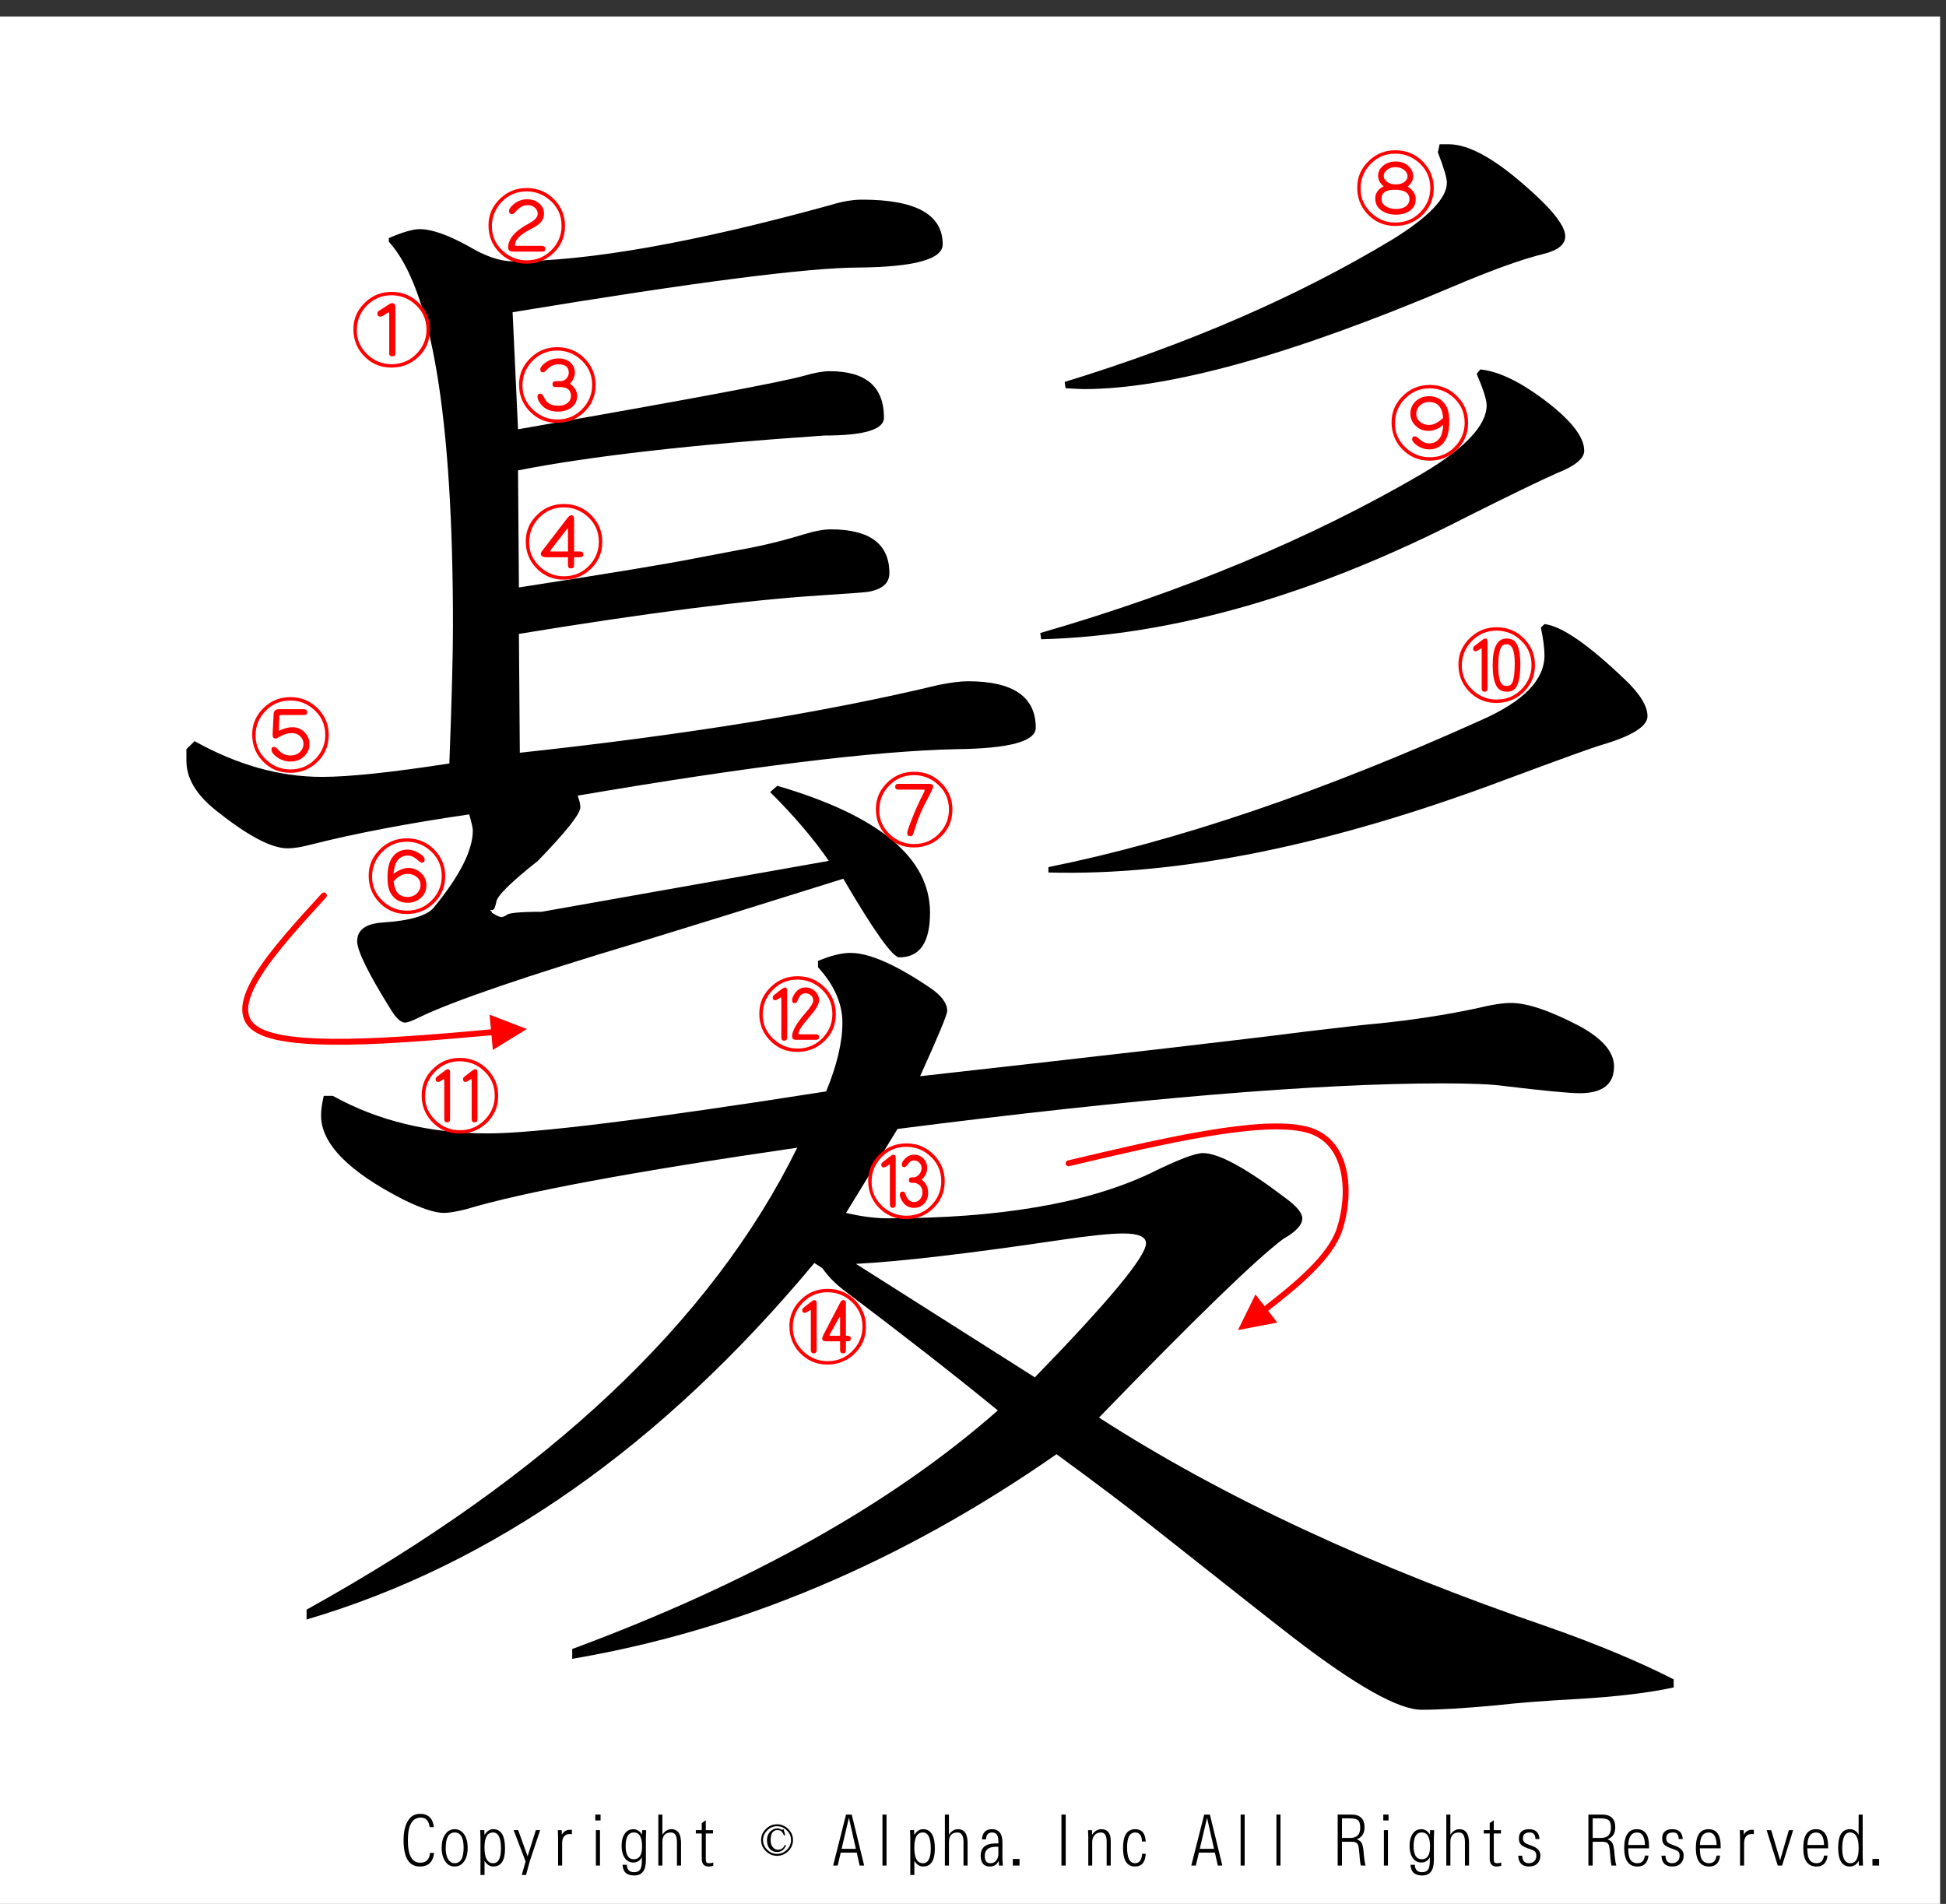 <?xml version="1.0" encoding="utf-8"?>
<!-- Generator: Adobe Illustrator 16.0.3, SVG Export Plug-In . SVG Version: 6.00 Build 0)  -->
<!DOCTYPE svg PUBLIC "-//W3C//DTD SVG 1.1//EN" "http://www.w3.org/Graphics/SVG/1.1/DTD/svg11.dtd">
<svg version="1.1" id="レイヤー_1" xmlns="http://www.w3.org/2000/svg" xmlns:xlink="http://www.w3.org/1999/xlink" x="0px"
	 y="0px" width="329.66px" height="322.52px" viewBox="0 0 329.66 322.52" enable-background="new 0 0 329.66 322.52"
	 xml:space="preserve">
<rect x="0" y="0" width="329.66" height="322.52" fill="#333333" stroke="none"/>
<g>
	<polygon fill-rule="evenodd" clip-rule="evenodd" fill="#FFFFFF" points="-1,2.815 328.662,2.815 328.662,323.19 -1,323.19 
		-1,2.815 	"/>
	<g>
		<path d="M73.544,313.887c-0.186,1.535-0.988,2.303-2.406,2.303c-1.849,0-2.773-1.488-2.773-4.465c0-1.457,0.276-2.596,0.83-3.416
			c0.47-0.695,1.126-1.043,1.967-1.043c1.382,0,2.161,0.75,2.334,2.25h-0.705c-0.15-1.074-0.65-1.611-1.499-1.611
			c-1.466,0-2.198,1.289-2.198,3.867c0,2.516,0.699,3.773,2.097,3.773c1.007,0,1.557-0.553,1.647-1.658H73.544z"/>
		<path d="M77.022,309.868c0.667,0,1.203,0.289,1.606,0.867c0.399,0.582,0.598,1.348,0.598,2.297c0,0.941-0.199,1.703-0.598,2.285
			c-0.403,0.582-0.942,0.873-1.618,0.873c-0.652,0-1.173-0.279-1.564-0.838c-0.418-0.594-0.628-1.385-0.628-2.373
			c0-0.918,0.201-1.664,0.604-2.238C75.826,310.159,76.359,309.868,77.022,309.868z M77.028,310.424
			c-1.015,0-1.522,0.883-1.522,2.648c0,1,0.215,1.729,0.646,2.186c0.233,0.246,0.521,0.369,0.865,0.369
			c1.015,0,1.523-0.873,1.523-2.619C78.54,311.286,78.036,310.424,77.028,310.424z"/>
		<path d="M81.395,317.625v-6.217c0-0.297-0.016-0.758-0.047-1.383h0.699l0.024,0.82c0.399-0.652,0.891-0.979,1.475-0.979
			c1.339,0,2.009,1.092,2.009,3.275c0,2.031-0.666,3.047-1.997,3.047c-0.593,0-1.084-0.32-1.476-0.961v2.396H81.395z
			 M83.517,310.424c-0.96,0-1.44,0.854-1.44,2.561c0,1.762,0.49,2.643,1.469,2.643c0.881,0,1.321-0.834,1.321-2.502
			C84.867,311.325,84.417,310.424,83.517,310.424z"/>
		<path d="M88.387,317.625l0.651-2.291l-2.026-5.309h0.771l1.594,4.436l1.398-4.436h0.729l-1.789,5.361l-0.599,2.238H88.387z"/>
		<path d="M94.543,316.026v-4.377c0-0.469-0.016-1.01-0.048-1.623h0.664l0.023,0.791c0.285-0.57,0.745-0.855,1.381-0.855
			c0.086,0,0.193,0.006,0.32,0.018v0.732c-0.119-0.02-0.231-0.029-0.338-0.029c-0.877,0-1.315,0.533-1.315,1.6v3.744H94.543z"/>
		<path d="M100.848,308.385v-0.996h0.889v0.996H100.848z M100.948,316.026v-6h0.688v6H100.948z"/>
		<path d="M105.469,315.897h0.717c0.036,0.836,0.442,1.254,1.221,1.254c0.498,0,0.851-0.164,1.061-0.492
			c0.174-0.273,0.261-0.742,0.261-1.406v-0.609c-0.336,0.578-0.812,0.867-1.428,0.867c-0.664,0-1.175-0.293-1.535-0.879
			c-0.312-0.508-0.468-1.156-0.468-1.945c0-0.832,0.174-1.51,0.521-2.033s0.841-0.785,1.481-0.785c0.592,0,1.076,0.301,1.452,0.902
			l0.029-0.744h0.682c-0.032,0.574-0.047,1.01-0.047,1.307v3.82c0,1.703-0.66,2.555-1.979,2.555
			C106.168,317.708,105.513,317.104,105.469,315.897z M107.383,310.418c-0.933,0-1.398,0.768-1.398,2.303
			c0,1.492,0.462,2.238,1.386,2.238c0.932,0,1.398-0.713,1.398-2.139C108.77,311.219,108.308,310.418,107.383,310.418z"/>
		<path d="M111.525,316.026v-8.637h0.687v3.416c0.411-0.625,0.918-0.938,1.523-0.938c1.09,0,1.635,0.783,1.635,2.35v3.809h-0.693
			v-4.008c0-1.063-0.341-1.594-1.025-1.594c-0.96,0-1.44,0.539-1.44,1.617v3.984H111.525z"/>
		<path d="M120.827,315.51v0.551c-0.276,0.086-0.533,0.129-0.77,0.129c-0.786,0-1.179-0.447-1.179-1.342v-4.26h-1.001v-0.563h1.001
			v-1.189l0.688-0.486v1.676h1.214v0.563h-1.214v4.207c0,0.383,0.037,0.615,0.112,0.697c0.083,0.09,0.257,0.135,0.521,0.135
			C120.393,315.627,120.602,315.588,120.827,315.51z"/>
	</g>
	<g>
		<path d="M133.531,313.583c-0.538,0.531-1.169,0.797-1.896,0.797c-0.728,0-1.359-0.266-1.896-0.797
			c-0.538-0.531-0.806-1.156-0.806-1.875s0.268-1.344,0.806-1.875c0.537-0.531,1.168-0.797,1.896-0.797
			c0.727,0,1.358,0.266,1.896,0.797c0.537,0.531,0.806,1.156,0.806,1.875S134.068,313.051,133.531,313.583z M133.294,310.067
			c-0.474-0.469-1.027-0.703-1.659-0.703c-0.632,0-1.185,0.234-1.659,0.703s-0.711,1.016-0.711,1.641s0.237,1.172,0.711,1.641
			s1.027,0.703,1.659,0.703c0.632,0,1.185-0.234,1.659-0.703s0.711-1.016,0.711-1.641S133.768,310.536,133.294,310.067z
			 M132.82,310.958c-0.095-0.281-0.253-0.531-0.474-0.75c-0.126-0.125-0.364-0.188-0.711-0.188c-0.253,0-0.49,0.109-0.711,0.328
			c-0.253,0.25-0.379,0.719-0.379,1.406c0,0.531,0.158,0.953,0.474,1.266c0.221,0.219,0.474,0.328,0.758,0.328
			c0.569,0,0.964-0.281,1.185-0.844l0.19,0.094c-0.285,0.75-0.791,1.125-1.517,1.125c-0.474,0-0.87-0.156-1.185-0.469
			c-0.348-0.375-0.521-0.875-0.521-1.5s0.19-1.125,0.569-1.5c0.348-0.344,0.727-0.516,1.138-0.516c0.221,0,0.41,0.031,0.569,0.094
			c0.189,0.125,0.3,0.172,0.332,0.141l0.189-0.141l0.284,1.031L132.82,310.958z"/>
	</g>
	<g>
		<path d="M145.136,313.84h-2.714l-0.515,2.186h-0.771l2.187-8.637h0.966l2.104,8.637h-0.765L145.136,313.84z M144.988,313.196
			l-1.179-5.256l-1.238,5.256H144.988z"/>
		<path d="M149.491,316.026v-8.637h0.688v8.637H149.491z"/>
		<path d="M154.208,317.625v-6.217c0-0.297-0.016-0.758-0.047-1.383h0.699l0.024,0.82c0.399-0.652,0.891-0.979,1.475-0.979
			c1.339,0,2.009,1.092,2.009,3.275c0,2.031-0.666,3.047-1.997,3.047c-0.593,0-1.084-0.32-1.476-0.961v2.396H154.208z
			 M156.329,310.424c-0.96,0-1.44,0.854-1.44,2.561c0,1.762,0.49,2.643,1.469,2.643c0.881,0,1.321-0.834,1.321-2.502
			C157.68,311.325,157.229,310.424,156.329,310.424z"/>
		<path d="M160.068,316.026v-8.637h0.687v3.416c0.411-0.625,0.918-0.938,1.523-0.938c1.09,0,1.635,0.783,1.635,2.35v3.809h-0.693
			v-4.008c0-1.063-0.341-1.594-1.025-1.594c-0.96,0-1.44,0.539-1.44,1.617v3.984H160.068z"/>
		<path d="M169.887,316.032l-0.658-0.006c-0.016-0.273-0.027-0.537-0.035-0.791c-0.328,0.637-0.822,0.955-1.482,0.955
			c-1.051,0-1.576-0.609-1.576-1.828c0-1.391,0.846-2.086,2.537-2.086c0.113,0,0.266,0.002,0.455,0.006v-0.445
			c0-0.941-0.355-1.412-1.066-1.412c-0.648,0-0.992,0.391-1.031,1.172h-0.693c0.084-1.152,0.648-1.729,1.695-1.729
			c1.189,0,1.783,0.746,1.783,2.238v2.508C169.811,314.895,169.834,315.368,169.887,316.032z M169.127,312.844
			c-0.139-0.004-0.254-0.006-0.35-0.006c-1.303,0-1.955,0.516-1.955,1.547c0,0.832,0.322,1.248,0.967,1.248
			c0.352,0,0.643-0.119,0.877-0.357c0.307-0.313,0.461-0.721,0.461-1.225V312.844z"/>
		<path d="M171.58,316.026v-1.119h1.133v1.119H171.58z"/>
		<path d="M179.811,316.026v-8.637h0.729v8.637H179.811z"/>
		<path d="M184.361,316.026v-4.77c-0.004-0.355-0.018-0.766-0.041-1.23h0.668l0.012,0.791c0.428-0.633,0.945-0.949,1.553-0.949
			c1.074,0,1.611,0.658,1.611,1.975v4.184h-0.691v-4.084c0-1.012-0.326-1.518-0.979-1.518c-0.498,0-0.883,0.189-1.156,0.568
			c-0.209,0.293-0.313,0.643-0.313,1.049v3.984H184.361z"/>
		<path d="M194.09,314.028c-0.074,1.441-0.682,2.162-1.818,2.162c-1.352,0-2.027-1.047-2.027-3.141c0-2.121,0.684-3.182,2.051-3.182
			c1.133,0,1.73,0.695,1.789,2.086h-0.633c-0.021-1.02-0.404-1.529-1.15-1.529c-0.912,0-1.369,0.844-1.369,2.531
			c0,1.781,0.449,2.672,1.346,2.672c0.73,0,1.131-0.533,1.203-1.6H194.09z"/>
		<path d="M205.811,313.84h-2.715l-0.516,2.186h-0.77l2.186-8.637h0.967l2.104,8.637h-0.764L205.811,313.84z M205.662,313.196
			l-1.18-5.256l-1.238,5.256H205.662z"/>
		<path d="M210.166,316.026v-8.637h0.686v8.637H210.166z"/>
		<path d="M216.232,316.026v-8.637h0.688v8.637H216.232z"/>
		<path d="M226.607,316.026v-8.637h2.328c1.482,0,2.223,0.727,2.223,2.18c0,1.008-0.441,1.68-1.322,2.016
			c0.436,0.148,0.73,0.387,0.883,0.715c0.123,0.293,0.215,0.736,0.273,1.33l0.064,0.738c0.076,0.762,0.17,1.314,0.285,1.658h-0.813
			c-0.078-0.285-0.143-0.736-0.195-1.354l-0.059-0.779c-0.063-0.816-0.162-1.324-0.297-1.523c-0.15-0.242-0.473-0.367-0.971-0.375
			h-1.672v4.031H226.607z M227.336,311.35h1.398c1.131,0,1.695-0.584,1.695-1.752c0-0.633-0.135-1.057-0.404-1.271
			c-0.244-0.199-0.734-0.299-1.469-0.299h-1.221V311.35z"/>
		<path d="M234.334,308.385v-0.996h0.889v0.996H234.334z M234.436,316.026v-6h0.686v6H234.436z"/>
		<path d="M238.955,315.897h0.717c0.037,0.836,0.443,1.254,1.221,1.254c0.498,0,0.852-0.164,1.061-0.492
			c0.174-0.273,0.262-0.742,0.262-1.406v-0.609c-0.336,0.578-0.813,0.867-1.428,0.867c-0.664,0-1.176-0.293-1.535-0.879
			c-0.313-0.508-0.469-1.156-0.469-1.945c0-0.832,0.174-1.51,0.521-2.033s0.842-0.785,1.482-0.785c0.592,0,1.076,0.301,1.451,0.902
			l0.029-0.744h0.682c-0.031,0.574-0.047,1.01-0.047,1.307v3.82c0,1.703-0.66,2.555-1.98,2.555
			C239.654,317.708,238.998,317.104,238.955,315.897z M240.869,310.418c-0.932,0-1.398,0.768-1.398,2.303
			c0,1.492,0.463,2.238,1.387,2.238c0.932,0,1.398-0.713,1.398-2.139C242.256,311.219,241.793,310.418,240.869,310.418z"/>
		<path d="M245.012,316.026v-8.637h0.688v3.416c0.41-0.625,0.918-0.938,1.523-0.938c1.09,0,1.635,0.783,1.635,2.35v3.809h-0.693
			v-4.008c0-1.063-0.342-1.594-1.025-1.594c-0.959,0-1.439,0.539-1.439,1.617v3.984H245.012z"/>
		<path d="M254.314,315.51v0.551c-0.275,0.086-0.533,0.129-0.77,0.129c-0.787,0-1.18-0.447-1.18-1.342v-4.26h-1.002v-0.563h1.002
			v-1.189l0.688-0.486v1.676h1.215v0.563h-1.215v4.207c0,0.383,0.037,0.615,0.113,0.697c0.082,0.09,0.256,0.135,0.521,0.135
			C253.881,315.627,254.09,315.588,254.314,315.51z"/>
		<path d="M257.188,314.356h0.682c0.02,0.848,0.396,1.271,1.127,1.271c0.449,0,0.799-0.166,1.049-0.498
			c0.145-0.199,0.219-0.453,0.219-0.762c0-0.32-0.078-0.561-0.23-0.721c-0.131-0.133-0.404-0.266-0.818-0.398
			c-0.637-0.211-1.09-0.412-1.363-0.604c-0.363-0.262-0.545-0.656-0.545-1.184c0-1.063,0.576-1.594,1.73-1.594
			c1.094,0,1.68,0.557,1.76,1.67h-0.688c-0.016-0.742-0.338-1.113-0.965-1.113c-0.771,0-1.156,0.33-1.156,0.99
			c0,0.336,0.117,0.588,0.35,0.756c0.197,0.145,0.584,0.316,1.162,0.516c0.967,0.336,1.451,0.885,1.451,1.646
			c0,0.539-0.164,0.98-0.492,1.324c-0.336,0.355-0.811,0.533-1.422,0.533C257.859,316.19,257.244,315.579,257.188,314.356z"/>
		<path d="M269.08,316.026v-8.637h2.328c1.482,0,2.223,0.727,2.223,2.18c0,1.008-0.441,1.68-1.322,2.016
			c0.436,0.148,0.73,0.387,0.883,0.715c0.123,0.293,0.215,0.736,0.273,1.33l0.064,0.738c0.076,0.762,0.17,1.314,0.285,1.658h-0.813
			c-0.078-0.285-0.143-0.736-0.195-1.354l-0.059-0.779c-0.063-0.816-0.162-1.324-0.297-1.523c-0.15-0.242-0.473-0.367-0.971-0.375
			h-1.672v4.031H269.08z M269.809,311.35h1.398c1.131,0,1.695-0.584,1.695-1.752c0-0.633-0.135-1.057-0.404-1.271
			c-0.244-0.199-0.734-0.299-1.469-0.299h-1.221V311.35z"/>
		<path d="M279.26,314.338c-0.139,1.234-0.754,1.852-1.85,1.852c-1.508,0-2.262-1.045-2.262-3.135c0-2.125,0.717-3.188,2.15-3.188
			c1.371,0,2.055,0.965,2.055,2.895c0,0.078-0.002,0.193-0.006,0.346h-3.531c0.023,0.66,0.084,1.15,0.178,1.471
			c0.211,0.699,0.676,1.049,1.398,1.049c0.734,0,1.154-0.43,1.256-1.289H279.26z M275.84,312.545h2.828
			c-0.037-1.414-0.482-2.121-1.34-2.121C276.385,310.424,275.889,311.131,275.84,312.545z"/>
		<path d="M281.457,314.356h0.682c0.02,0.848,0.396,1.271,1.127,1.271c0.449,0,0.799-0.166,1.049-0.498
			c0.145-0.199,0.219-0.453,0.219-0.762c0-0.32-0.078-0.561-0.23-0.721c-0.131-0.133-0.404-0.266-0.818-0.398
			c-0.637-0.211-1.09-0.412-1.363-0.604c-0.363-0.262-0.545-0.656-0.545-1.184c0-1.063,0.576-1.594,1.73-1.594
			c1.094,0,1.68,0.557,1.76,1.67h-0.688c-0.016-0.742-0.338-1.113-0.965-1.113c-0.771,0-1.156,0.33-1.156,0.99
			c0,0.336,0.117,0.588,0.35,0.756c0.197,0.145,0.584,0.316,1.162,0.516c0.967,0.336,1.451,0.885,1.451,1.646
			c0,0.539-0.164,0.98-0.492,1.324c-0.336,0.355-0.811,0.533-1.422,0.533C282.129,316.19,281.514,315.579,281.457,314.356z"/>
		<path d="M291.395,314.338c-0.139,1.234-0.754,1.852-1.85,1.852c-1.508,0-2.262-1.045-2.262-3.135c0-2.125,0.717-3.188,2.15-3.188
			c1.371,0,2.055,0.965,2.055,2.895c0,0.078-0.002,0.193-0.006,0.346h-3.531c0.023,0.66,0.084,1.15,0.178,1.471
			c0.211,0.699,0.676,1.049,1.398,1.049c0.734,0,1.154-0.43,1.256-1.289H291.395z M287.975,312.545h2.828
			c-0.037-1.414-0.482-2.121-1.34-2.121C288.52,310.424,288.023,311.131,287.975,312.545z"/>
		<path d="M294.771,316.026v-4.377c0-0.469-0.016-1.01-0.047-1.623h0.664l0.023,0.791c0.283-0.57,0.744-0.855,1.381-0.855
			c0.086,0,0.193,0.006,0.318,0.018v0.732c-0.117-0.02-0.23-0.029-0.336-0.029c-0.877,0-1.316,0.533-1.316,1.6v3.744H294.771z"/>
		<path d="M303.766,310.026l-1.871,6h-0.736l-1.883-6h0.77l1.512,5.109l1.48-5.109H303.766z"/>
		<path d="M309.596,314.338c-0.137,1.234-0.754,1.852-1.848,1.852c-1.51,0-2.264-1.045-2.264-3.135c0-2.125,0.717-3.188,2.15-3.188
			c1.371,0,2.057,0.965,2.057,2.895c0,0.078-0.002,0.193-0.006,0.346h-3.531c0.023,0.66,0.082,1.15,0.178,1.471
			c0.209,0.699,0.676,1.049,1.398,1.049c0.734,0,1.152-0.43,1.256-1.289H309.596z M306.178,312.545h2.826
			c-0.035-1.414-0.482-2.121-1.34-2.121C306.721,310.424,306.225,311.131,306.178,312.545z"/>
		<path d="M315.545,307.389v7.23c0.004,0.277,0.021,0.746,0.055,1.406h-0.705l-0.02-0.791c-0.375,0.637-0.871,0.955-1.486,0.955
			c-1.332,0-1.996-1.064-1.996-3.193c0-2.086,0.662-3.129,1.99-3.129c0.637,0,1.127,0.307,1.475,0.92v-3.398H315.545z
			 M313.4,310.424c-0.881,0-1.32,0.906-1.32,2.719c0,1.656,0.465,2.484,1.396,2.484c0.926,0,1.387-0.857,1.387-2.572
			C314.863,311.301,314.377,310.424,313.4,310.424z"/>
		<path d="M317.199,316.026v-1.119h1.131v1.119H317.199z"/>
	</g>
	<g>
		<path d="M31.579,126.912l1.377-1.362c7.245,4.037,14.439,6.055,21.583,6.055c4.592,0,11.786-0.757,21.583-2.271
			c0.406-10.695,0.612-18.467,0.612-23.311c0-35.42-3.624-57.115-10.868-65.088V40.33c2.346-1.007,4.081-1.514,5.205-1.514
			c2.04,0,4.795,0.96,8.266,2.876c2.855,1.717,5.357,2.573,7.5,2.573c12.858,0,30.817-3.179,53.88-9.536
			c1.937-0.605,3.724-0.908,5.357-0.908c9.082,0,13.623,2.523,13.623,7.568c0,2.523-4.745,3.836-14.235,3.936
			c-8.572,0-28.114,2.523-58.625,7.568l0.918,19.829c28.368-4.943,44.543-7.97,48.522-9.082c1.734-0.504,3.162-0.757,4.286-0.757
			c6.123,0,9.184,2.625,9.184,7.871c0,2.02-3.368,3.027-10.103,3.027c-22.248,1.514-39.544,3.481-51.89,5.903l0.153,19.829
			c15-2.32,24.797-3.936,29.389-4.844l7.959-1.514c3.468-0.605,7.041-1.461,10.715-2.573c1.937-0.605,3.521-0.908,4.745-0.908
			c6.632,0,9.949,2.474,9.949,7.417c0,1.717-1.225,2.777-3.674,3.179c-0.715,0.102-3.47,0.303-8.266,0.605
			c-12.348,0.809-29.289,2.978-50.818,6.509l0.153,20.132c28.062-3.027,51.737-6.861,71.023-11.504
			c2.041-0.402,3.674-0.605,4.898-0.605c7.654,0,11.48,2.625,11.48,7.871c0,2.323-4.492,3.534-13.47,3.633
			c-13.776,0.303-35.156,2.928-64.136,7.871c0.306,0.809,0.459,1.464,0.459,1.968c0,1.112-2.399,4.139-7.194,9.082
			c-4.592,3.633-6.941,5.956-7.041,6.963c-0.206,1.01-0.459,1.464-0.766,1.362h-0.306l0.306,0.303v0.151
			c0.816,0.506,1.378,0.757,1.684,0.757c0.1,0,0.356-0.099,0.765-0.303c0.203-0.402,2.193-0.605,5.97-0.605
			c20.511-3.633,36.736-6.509,48.676-8.628c-2.655-3.834-5.97-7.72-9.95-11.655l1.225-1.06
			c17.244,5.047,25.869,12.211,25.869,21.494c0,5.047-1.736,7.568-5.205,7.568c-1.124,0-4.286-4.439-9.49-13.32
			c-16.431,5.146-27.961,8.729-34.593,10.747c-19.186,5.752-31.584,9.99-37.195,12.715c-1.225,0.605-2.042,0.908-2.449,0.908
			c-0.715,0-1.531-0.757-2.449-2.271c-3.776-6.055-5.664-9.889-5.664-11.504c0-1.916,1.428-2.975,4.286-3.179
			c4.692-0.303,7.601-1.159,8.725-2.573c4.387-5.348,6.582-9.688,6.582-13.018c0-0.402-0.206-1.31-0.612-2.725
			c-10.409,1.514-19.389,3.231-26.94,5.146c-1.531,0.404-2.808,0.605-3.827,0.605c-2.755,0-6.838-2.169-12.245-6.509
			c-3.267-2.623-4.898-5.397-4.898-8.325C31.579,128.375,31.579,127.721,31.579,126.912z M51.937,272.678
			c40.919-22.705,68.625-48.79,83.116-78.257c-27.758,4.037-46.482,7.519-56.176,10.444c-1.633,0.404-2.858,0.605-3.673,0.605
			c-1.531,0-3.827-0.757-6.888-2.271c-9.287-4.742-13.929-9.484-13.929-14.229c0-0.908,0.153-2.018,0.459-3.33h1.531
			C64.029,189.88,72.804,192,82.703,192c7.96,0,27.041-2.37,57.248-7.114c1.837-4.439,2.755-8.325,2.755-11.655
			c0-3.229-1.378-6.357-4.133-9.385v-1.06c2.143-0.908,3.979-1.362,5.51-1.362c3.162,0,7.653,1.968,13.47,5.903
			c1.937,1.313,2.908,2.625,2.908,3.936c0,0.605-1.531,4.29-4.592,11.05c33.369-3.732,55.156-6.256,65.361-7.568
			c6.734-0.807,10.814-1.261,12.244-1.362c5.918-0.605,11.48-1.462,16.686-2.573c2.449-0.605,4.387-0.908,5.816-0.908
			c2.754,0,6.631,1.313,11.633,3.936c3.877,2.119,5.816,4.39,5.816,6.812c0,3.027-1.939,4.541-5.816,4.541
			c-1.736,0-5.969-0.402-12.705-1.211c-2.143-0.303-5.662-0.454-10.561-0.454c-21.33,0-52.096,2.573-92.301,7.72l-8.725,14.229
			c2.652,0.605,4.999,0.908,7.041,0.908c18.877,0,33.676-2.521,44.391-7.568c4.691-2.32,7.703-3.481,9.029-3.481
			c2.652,0,7.295,2.523,13.93,7.568c1.938,1.414,2.908,2.573,2.908,3.481c0,1.111-1.07,2.271-3.215,3.481
			c-4.49,3.33-14.9,13.422-31.225,30.273c20.816,13.422,46.275,25.278,76.381,35.571c8.266,2.926,15.254,5.852,20.971,8.779v1.362
			c-4.084,0.908-9.543,1.563-16.379,1.968c-5.613,0.303-10.156,0.655-13.623,1.06c-5.41,0.504-9.643,0.757-12.705,0.757
			c-3.879,0-11.074-4.037-21.582-12.109c-2.246-1.717-10.256-8.022-24.031-18.921c-4.186-3.33-9.594-7.417-16.227-12.261
			c-26.227,18.266-53.573,29.819-82.044,34.663v-1.665c30.205-11.201,54.236-24.673,72.095-40.415
			c-7.144-5.852-15.869-12.663-26.174-20.435c-1.43-1.109-2.602-2.32-3.521-3.633l-1.377-0.908
			c-25.818,30.98-54.492,51.112-86.024,60.396V272.678z M145.002,214.099l30.307,19.224c12.553-12.916,18.828-20.484,18.828-22.705
			c0-1.109-1.277-1.665-3.826-1.665c-2.143,0-5.613,0.354-10.408,1.06C164.289,212.334,152.655,213.697,145.002,214.099z
			 M176.229,107.234c24.387-7.062,45.92-16.045,64.594-26.943c7.348-4.337,11.021-8.224,11.021-11.655
			c0-0.908-0.563-2.672-1.684-5.298l0.611-0.757c2.959,0.303,6.43,1.918,10.408,4.844c4.797,3.534,7.195,6.509,7.195,8.931
			c0,1.313-1.531,2.573-4.592,3.784c-2.961,1.313-8.063,3.784-15.307,7.417c-25.717,13.221-49.748,20.132-72.096,20.737
			L176.229,107.234z M177.605,147.8v-0.908c21.939-4.439,46.43-12.765,73.473-24.976c7.041-3.126,10.563-6.759,10.563-10.898
			c0-1.211-0.207-2.774-0.613-4.692l0.613-0.605c2.855,0.303,7.396,3.432,13.623,9.385c2.549,2.422,3.826,4.491,3.826,6.206
			c0,1.717-2.553,3.33-7.654,4.844c-1.43,0.404-6.887,2.372-16.377,5.903C225.566,143.16,199.748,148.406,177.605,147.8z
			 M180.361,64.7c21.02-6.457,39.49-14.479,55.41-24.067c6.223-3.834,9.336-7.062,9.336-9.688c0-0.807-0.512-2.521-1.529-5.146
			l0.307-1.362c0.406,0,0.918,0,1.529,0c3.266,0,7.5,2.271,12.705,6.812c4.693,4.037,7.041,6.963,7.041,8.779
			c0,1.415-1.277,2.422-3.826,3.027c-3.674,0.908-8.828,2.777-15.461,5.601c-27.145,11.504-47.91,17.256-62.299,17.256
			c-0.408,0-1.43-0.05-3.061-0.151L180.361,64.7z"/>
	</g>
	<g>
		<path fill="#FF0000" d="M66.345,49.444c1.926,0,3.537,0.707,4.832,2.119c1.106,1.212,1.659,2.643,1.659,4.293
			c0,1.918-0.714,3.511-2.143,4.778c-1.226,1.089-2.691,1.634-4.396,1.634c-1.903,0-3.496-0.704-4.777-2.112
			c-1.102-1.212-1.652-2.68-1.652-4.402c0-1.823,0.714-3.379,2.143-4.669C63.222,49.991,64.667,49.444,66.345,49.444z
			 M66.296,50.018c-1.627,0-3.017,0.59-4.168,1.771c-1.12,1.148-1.68,2.543-1.68,4.184c0,1.604,0.613,2.976,1.839,4.115
			c1.156,1.071,2.509,1.606,4.058,1.606c1.82,0,3.325-0.695,4.514-2.085c0.926-1.084,1.389-2.338,1.389-3.76
			c0-1.877-0.758-3.407-2.274-4.587C68.909,50.433,67.684,50.018,66.296,50.018z M65.937,59.889v-6.802
			c0-0.119-0.03-0.175-0.09-0.171c-0.028,0-0.06,0.011-0.097,0.034l-0.968,0.602c-0.092,0.055-0.2,0.082-0.325,0.082
			c-0.359,0-0.539-0.175-0.539-0.526c0-0.187,0.097-0.342,0.29-0.465l1.832-1.176c0.125-0.078,0.256-0.116,0.394-0.116
			c0.359,0,0.539,0.228,0.539,0.684v7.854c0,0.314-0.177,0.472-0.532,0.472C66.105,60.361,65.937,60.204,65.937,59.889z"/>
	</g>
	<g>
		<path fill="#FF0000" d="M89.228,31.85c1.926,0,3.537,0.707,4.832,2.119c1.106,1.212,1.659,2.643,1.659,4.293
			c0,1.918-0.714,3.511-2.143,4.778c-1.226,1.089-2.691,1.634-4.396,1.634c-1.903,0-3.496-0.704-4.777-2.112
			c-1.102-1.212-1.652-2.68-1.652-4.402c0-1.823,0.714-3.379,2.143-4.669C86.105,32.397,87.55,31.85,89.228,31.85z M89.179,32.424
			c-1.627,0-3.017,0.59-4.168,1.771c-1.12,1.148-1.68,2.543-1.68,4.184c0,1.604,0.613,2.976,1.839,4.115
			c1.156,1.071,2.509,1.606,4.058,1.606c1.82,0,3.325-0.695,4.514-2.085c0.926-1.084,1.389-2.338,1.389-3.76
			c0-1.877-0.758-3.407-2.274-4.587C91.792,32.839,90.566,32.424,89.179,32.424z M87.562,41.646h4.12
			c0.465,0,0.698,0.173,0.698,0.52c0,0.305-0.164,0.458-0.491,0.458h-4.908c-0.599,0-0.899-0.23-0.899-0.69
			c0-1.486,1.178-2.848,3.533-4.088c0.981-0.524,1.472-1.064,1.472-1.62c0-0.419-0.164-0.77-0.491-1.053
			c-0.313-0.278-0.708-0.417-1.182-0.417c-0.779,0-1.475,0.376-2.087,1.128c-0.212,0.26-0.406,0.39-0.581,0.39
			c-0.341,0-0.511-0.173-0.511-0.52c0-0.342,0.251-0.722,0.753-1.142c0.687-0.57,1.461-0.854,2.323-0.854
			c0.853,0,1.548,0.249,2.087,0.745c0.507,0.465,0.761,1.028,0.761,1.688c0,0.752-0.344,1.385-1.03,1.9
			c-0.24,0.182-0.677,0.44-1.313,0.772c-1.714,0.898-2.571,1.764-2.571,2.598C87.244,41.584,87.35,41.646,87.562,41.646z"/>
	</g>
	<g>
		<path fill="#FF0000" d="M94.407,58.811c1.926,0,3.537,0.707,4.832,2.119c1.106,1.212,1.659,2.643,1.659,4.293
			c0,1.918-0.714,3.511-2.143,4.778c-1.226,1.089-2.691,1.634-4.396,1.634c-1.903,0-3.496-0.704-4.777-2.112
			c-1.102-1.212-1.652-2.68-1.652-4.402c0-1.823,0.714-3.379,2.143-4.669C91.285,59.358,92.729,58.811,94.407,58.811z
			 M94.359,59.385c-1.627,0-3.017,0.59-4.168,1.771c-1.12,1.148-1.68,2.543-1.68,4.184c0,1.604,0.613,2.976,1.839,4.115
			c1.156,1.071,2.509,1.606,4.058,1.606c1.82,0,3.325-0.695,4.514-2.085c0.926-1.084,1.389-2.338,1.389-3.76
			c0-1.877-0.758-3.407-2.274-4.587C96.972,59.8,95.746,59.385,94.359,59.385z M96.55,65.004c0.815,0.579,1.224,1.269,1.224,2.071
			c0,0.92-0.415,1.636-1.245,2.146c-0.558,0.337-1.219,0.506-1.984,0.506c-1.226,0-2.162-0.374-2.807-1.121
			c-0.456-0.529-0.684-1.005-0.684-1.429c0-0.324,0.17-0.485,0.511-0.485c0.226,0,0.445,0.244,0.657,0.731
			c0.383,0.875,1.166,1.313,2.351,1.313c0.659,0,1.177-0.15,1.555-0.451c0.396-0.319,0.595-0.725,0.595-1.217
			c0-0.998-0.62-1.497-1.86-1.497h-0.712c-0.369,0-0.553-0.164-0.553-0.492c0-0.337,0.196-0.506,0.587-0.506h0.774
			c0.415,0,0.767-0.178,1.058-0.533c0.221-0.273,0.332-0.579,0.332-0.916c0-0.939-0.583-1.408-1.749-1.408
			c-0.747,0-1.373,0.278-1.88,0.834c-0.323,0.351-0.56,0.526-0.712,0.526c-0.322,0-0.484-0.164-0.484-0.492
			c0-0.301,0.229-0.636,0.685-1.005c0.709-0.574,1.509-0.861,2.398-0.861c0.876,0,1.558,0.239,2.046,0.718s0.733,1.037,0.733,1.675
			C97.387,63.771,97.108,64.403,96.55,65.004z"/>
	</g>
	<g>
		<path fill="#FF0000" d="M95.54,85.374c1.926,0,3.537,0.707,4.832,2.119c1.106,1.212,1.659,2.643,1.659,4.293
			c0,1.918-0.714,3.511-2.143,4.778c-1.226,1.089-2.691,1.634-4.396,1.634c-1.903,0-3.496-0.704-4.777-2.112
			c-1.102-1.212-1.652-2.68-1.652-4.402c0-1.823,0.714-3.379,2.143-4.669C92.417,85.92,93.862,85.374,95.54,85.374z M95.492,85.948
			c-1.627,0-3.017,0.59-4.168,1.771c-1.12,1.148-1.68,2.543-1.68,4.184c0,1.604,0.613,2.976,1.839,4.115
			c1.156,1.071,2.509,1.606,4.058,1.606c1.82,0,3.325-0.695,4.514-2.085c0.926-1.084,1.389-2.338,1.389-3.76
			c0-1.877-0.758-3.407-2.274-4.587C98.104,86.362,96.879,85.948,95.492,85.948z M97.254,93.419h0.968
			c0.405,0,0.608,0.171,0.608,0.513c0,0.31-0.203,0.465-0.608,0.465h-0.968v1.34c0,0.369-0.178,0.554-0.532,0.554
			c-0.336,0-0.505-0.185-0.505-0.554v-1.34h-3.608c-0.659,0-0.988-0.189-0.988-0.567c0-0.15,0.078-0.326,0.235-0.526l4.21-5.476
			c0.276-0.365,0.504-0.547,0.684-0.547c0.336,0,0.505,0.228,0.505,0.684V93.419z M96.217,93.419v-3.698
			c0-0.119-0.023-0.175-0.069-0.171c-0.042,0.004-0.095,0.05-0.159,0.137l-2.717,3.514c-0.046,0.059-0.069,0.103-0.069,0.13
			c0,0.059,0.064,0.089,0.193,0.089H96.217z"/>
	</g>
	<g>
		<path fill="#FF0000" d="M49.196,118.092c1.926,0,3.537,0.707,4.832,2.119c1.106,1.212,1.659,2.643,1.659,4.293
			c0,1.918-0.714,3.511-2.143,4.778c-1.226,1.089-2.691,1.634-4.396,1.634c-1.903,0-3.496-0.704-4.777-2.112
			c-1.102-1.212-1.652-2.68-1.652-4.402c0-1.823,0.714-3.379,2.143-4.669C46.074,118.639,47.519,118.092,49.196,118.092z
			 M49.148,118.667c-1.627,0-3.017,0.59-4.168,1.771c-1.12,1.148-1.68,2.543-1.68,4.184c0,1.604,0.613,2.976,1.839,4.115
			c1.156,1.071,2.509,1.606,4.058,1.606c1.82,0,3.325-0.695,4.514-2.085c0.926-1.084,1.389-2.338,1.389-3.76
			c0-1.877-0.758-3.407-2.274-4.587C51.761,119.081,50.535,118.667,49.148,118.667z M47.226,123.814
			c0.816-0.415,1.587-0.622,2.316-0.622c0.853,0,1.567,0.317,2.143,0.95c0.498,0.547,0.747,1.183,0.747,1.907
			c0,0.811-0.309,1.508-0.927,2.092c-0.613,0.579-1.373,0.868-2.281,0.868c-0.88,0-1.687-0.276-2.42-0.827
			c-0.543-0.415-0.815-0.818-0.815-1.21c0-0.305,0.154-0.458,0.463-0.458c0.157,0,0.434,0.216,0.83,0.649
			c0.493,0.542,1.143,0.813,1.95,0.813c0.691,0,1.24-0.219,1.645-0.656c0.355-0.378,0.532-0.809,0.532-1.292
			c0-0.529-0.2-0.978-0.601-1.347c-0.355-0.328-0.809-0.492-1.362-0.492c-0.705,0-1.395,0.203-2.067,0.608
			c-0.346,0.209-0.579,0.314-0.698,0.314c-0.36,0-0.525-0.255-0.498-0.766v-0.075l0.173-3.315c0.028-0.524,0.318-0.795,0.871-0.813
			h4.23c0.387,0,0.581,0.178,0.581,0.533c0,0.296-0.175,0.444-0.525,0.444h-3.754c-0.208,0-0.33,0.023-0.366,0.068
			c-0.042,0.032-0.067,0.144-0.076,0.335L47.226,123.814z"/>
	</g>
	<g>
		<path fill="#FF0000" d="M68.931,142.014c1.926,0,3.537,0.707,4.832,2.119c1.106,1.212,1.659,2.643,1.659,4.293
			c0,1.918-0.714,3.511-2.143,4.778c-1.226,1.089-2.691,1.634-4.396,1.634c-1.903,0-3.496-0.704-4.777-2.112
			c-1.102-1.212-1.652-2.68-1.652-4.402c0-1.823,0.714-3.379,2.143-4.669C65.808,142.561,67.253,142.014,68.931,142.014z
			 M68.882,142.588c-1.627,0-3.017,0.59-4.168,1.771c-1.12,1.148-1.68,2.543-1.68,4.184c0,1.604,0.613,2.976,1.839,4.115
			c1.156,1.071,2.509,1.606,4.058,1.606c1.82,0,3.325-0.695,4.514-2.085c0.926-1.084,1.389-2.338,1.389-3.76
			c0-1.877-0.758-3.407-2.274-4.587C71.495,143.003,70.27,142.588,68.882,142.588z M66.656,148.043
			c0.899-0.67,1.735-1.005,2.509-1.005c0.926,0,1.701,0.337,2.323,1.012c0.498,0.533,0.747,1.176,0.747,1.928
			c0,0.871-0.327,1.59-0.981,2.16c-0.613,0.529-1.339,0.793-2.178,0.793c-1.249,0-2.194-0.508-2.834-1.524
			c-0.401-0.633-0.602-1.552-0.602-2.755c0-1.376,0.221-2.434,0.664-3.172c0.627-1.039,1.542-1.559,2.745-1.559
			c0.617,0,1.272,0.208,1.963,0.622c0.618,0.365,0.926,0.727,0.926,1.087c0,0.342-0.166,0.513-0.498,0.513
			c-0.138,0-0.426-0.198-0.864-0.595c-0.452-0.41-0.963-0.615-1.535-0.615c-0.797,0-1.419,0.36-1.866,1.08
			C66.935,146.396,66.762,147.073,66.656,148.043z M66.691,149.301c0.143,1.764,0.926,2.646,2.35,2.646
			c0.673,0,1.229-0.232,1.666-0.697c0.355-0.378,0.532-0.823,0.532-1.333c0-0.551-0.209-1-0.629-1.347
			c-0.433-0.355-0.952-0.533-1.555-0.533c-0.816,0-1.574,0.387-2.274,1.162L66.691,149.301z"/>
	</g>
	<g>
		<path fill="#FF0000" d="M154.853,130.733c1.926,0,3.537,0.707,4.832,2.119c1.106,1.212,1.659,2.643,1.659,4.293
			c0,1.918-0.714,3.511-2.143,4.778c-1.226,1.089-2.691,1.634-4.396,1.634c-1.903,0-3.496-0.704-4.777-2.112
			c-1.102-1.212-1.652-2.68-1.652-4.402c0-1.823,0.714-3.379,2.143-4.669C151.73,131.28,153.175,130.733,154.853,130.733z
			 M154.804,131.307c-1.627,0-3.017,0.59-4.168,1.771c-1.12,1.148-1.68,2.543-1.68,4.184c0,1.604,0.613,2.976,1.839,4.115
			c1.156,1.071,2.509,1.606,4.058,1.606c1.82,0,3.325-0.695,4.514-2.085c0.926-1.084,1.389-2.338,1.389-3.76
			c0-1.877-0.758-3.407-2.274-4.587C157.417,131.722,156.191,131.307,154.804,131.307z M152.212,132.784h5.15
			c0.479,0,0.719,0.162,0.719,0.485c0,0.168-0.304,0.83-0.912,1.982c-0.903,1.631-1.595,3.231-2.074,4.799
			c-0.244,0.797-0.402,1.264-0.473,1.398c-0.072,0.134-0.202,0.202-0.391,0.202c-0.369,0-0.553-0.173-0.553-0.52
			c0-0.237,0.237-0.959,0.712-2.167c0.664-1.709,1.346-3.233,2.046-4.573c0.134-0.25,0.201-0.415,0.201-0.492
			c0-0.091-0.06-0.137-0.18-0.137h-4.244c-0.378,0-0.567-0.164-0.567-0.492C151.645,132.945,151.834,132.784,152.212,132.784z"/>
	</g>
	<g>
		<path fill="#FF0000" d="M236.391,25.452c1.928,0,3.537,0.707,4.832,2.119c1.107,1.212,1.66,2.643,1.66,4.293
			c0,1.918-0.715,3.511-2.143,4.778c-1.227,1.089-2.691,1.634-4.396,1.634c-1.904,0-3.496-0.704-4.777-2.112
			c-1.102-1.212-1.652-2.68-1.652-4.402c0-1.823,0.715-3.379,2.143-4.669C233.27,25.999,234.715,25.452,236.391,25.452z
			 M236.344,26.026c-1.627,0-3.018,0.59-4.17,1.771c-1.119,1.148-1.68,2.543-1.68,4.184c0,1.604,0.613,2.976,1.84,4.115
			c1.156,1.071,2.51,1.606,4.057,1.606c1.82,0,3.326-0.695,4.516-2.085c0.926-1.084,1.389-2.338,1.389-3.76
			c0-1.877-0.758-3.407-2.273-4.587C238.957,26.44,237.73,26.026,236.344,26.026z M234.395,31.563
			c-0.627-0.524-0.941-1.119-0.941-1.784c0-0.652,0.27-1.208,0.809-1.668c0.586-0.501,1.309-0.752,2.172-0.752
			c0.973,0,1.746,0.308,2.322,0.923c0.424,0.456,0.637,0.98,0.637,1.572c0,0.67-0.311,1.249-0.928,1.736
			c0.908,0.602,1.363,1.313,1.363,2.133c0,0.912-0.387,1.606-1.156,2.085c-0.594,0.374-1.311,0.561-2.148,0.561
			c-1.088,0-1.982-0.285-2.684-0.854c-0.58-0.474-0.869-1.105-0.869-1.894C232.971,32.736,233.445,32.051,234.395,31.563z
			 M236.246,32.137c-1.479,0-2.219,0.515-2.219,1.545c0,0.497,0.209,0.893,0.629,1.189c0.498,0.351,1.105,0.526,1.824,0.526
			c0.85,0,1.482-0.216,1.902-0.649c0.254-0.264,0.379-0.595,0.379-0.991C238.762,32.677,237.924,32.137,236.246,32.137z
			 M236.385,28.316c-0.66,0-1.193,0.212-1.604,0.636c-0.25,0.255-0.373,0.542-0.373,0.861c0,0.392,0.197,0.729,0.594,1.012
			c0.379,0.273,0.857,0.41,1.438,0.41c0.732,0,1.291-0.198,1.674-0.595c0.221-0.228,0.332-0.485,0.332-0.772
			c0-0.387-0.176-0.731-0.525-1.032C237.518,28.489,237.006,28.316,236.385,28.316z"/>
	</g>
	<g>
		<path fill="#FF0000" d="M242.211,65.209c1.928,0,3.537,0.707,4.832,2.119c1.107,1.212,1.66,2.643,1.66,4.293
			c0,1.918-0.715,3.511-2.143,4.778c-1.227,1.089-2.691,1.634-4.396,1.634c-1.904,0-3.496-0.704-4.777-2.112
			c-1.102-1.212-1.652-2.68-1.652-4.402c0-1.823,0.715-3.379,2.143-4.669C239.09,65.756,240.535,65.209,242.211,65.209z
			 M242.164,65.784c-1.627,0-3.018,0.59-4.17,1.771c-1.119,1.148-1.68,2.543-1.68,4.184c0,1.604,0.613,2.976,1.84,4.115
			c1.156,1.071,2.51,1.606,4.057,1.606c1.82,0,3.326-0.695,4.516-2.085c0.926-1.084,1.389-2.338,1.389-3.76
			c0-1.877-0.758-3.407-2.273-4.587C244.777,66.198,243.551,65.784,242.164,65.784z M244.5,71.984
			c-0.824,0.674-1.666,1.012-2.523,1.012c-0.916,0-1.686-0.337-2.309-1.012c-0.498-0.538-0.746-1.178-0.746-1.921
			c0-0.866,0.324-1.583,0.975-2.153c0.604-0.529,1.326-0.793,2.17-0.793c1.25,0,2.195,0.508,2.842,1.524
			c0.404,0.633,0.607,1.552,0.607,2.755c0,1.376-0.221,2.434-0.662,3.172c-0.627,1.039-1.541,1.559-2.738,1.559
			c-0.875,0-1.676-0.31-2.398-0.93c-0.332-0.287-0.498-0.549-0.498-0.786c0-0.337,0.166-0.506,0.498-0.506
			c0.139,0,0.426,0.198,0.863,0.595c0.457,0.41,0.965,0.615,1.527,0.615c0.85,0,1.492-0.38,1.93-1.142
			C244.262,73.581,244.418,72.918,244.5,71.984z M244.465,70.801c-0.129-1.8-0.912-2.7-2.35-2.7c-0.678,0-1.232,0.232-1.666,0.697
			c-0.355,0.383-0.533,0.816-0.533,1.299c0,0.542,0.215,0.996,0.645,1.36c0.41,0.355,0.924,0.533,1.541,0.533
			C242.83,71.991,243.617,71.594,244.465,70.801z"/>
	</g>
	<g>
		<path fill="#FF0000" d="M253.539,106.256c1.928,0,3.537,0.707,4.832,2.119c1.107,1.212,1.66,2.643,1.66,4.293
			c0,1.918-0.715,3.511-2.143,4.778c-1.227,1.089-2.691,1.634-4.396,1.634c-1.904,0-3.496-0.704-4.777-2.112
			c-1.102-1.212-1.652-2.68-1.652-4.402c0-1.823,0.715-3.379,2.143-4.669C250.418,106.803,251.863,106.256,253.539,106.256z
			 M253.492,106.831c-1.627,0-3.018,0.59-4.17,1.771c-1.119,1.148-1.68,2.543-1.68,4.184c0,1.604,0.613,2.976,1.84,4.115
			c1.156,1.071,2.51,1.606,4.057,1.606c1.82,0,3.326-0.695,4.516-2.085c0.926-1.084,1.389-2.338,1.389-3.76
			c0-1.877-0.758-3.407-2.273-4.587C256.105,107.245,254.879,106.831,253.492,106.831z M251.004,116.606v-6.631
			c0-0.086-0.02-0.13-0.057-0.13c-0.031,0-0.07,0.014-0.117,0.041l-0.484,0.314c-0.123,0.082-0.246,0.123-0.365,0.123
			c-0.291,0-0.436-0.153-0.436-0.458c0-0.164,0.084-0.312,0.256-0.444l1.084-0.848c0.352-0.273,0.586-0.41,0.705-0.41
			c0.268,0,0.402,0.173,0.402,0.52v7.923c0,0.378-0.168,0.567-0.506,0.567C251.164,117.173,251.004,116.984,251.004,116.606z
			 M255.221,108.164c0.662,0,1.168,0.208,1.514,0.622c0.543,0.656,0.814,1.907,0.814,3.753c0,2-0.273,3.343-0.822,4.026
			c-0.322,0.406-0.805,0.608-1.445,0.608c-0.727,0-1.27-0.242-1.623-0.725c-0.531-0.729-0.795-1.999-0.795-3.808
			C252.863,109.656,253.648,108.164,255.221,108.164z M255.227,109.134c-0.4,0-0.693,0.141-0.877,0.424
			c-0.359,0.556-0.539,1.643-0.539,3.261c0,1.413,0.164,2.39,0.496,2.933c0.18,0.301,0.484,0.451,0.914,0.451
			c0.41,0,0.699-0.132,0.869-0.396c0.342-0.529,0.512-1.686,0.512-3.473C256.602,110.201,256.145,109.134,255.227,109.134z"/>
	</g>
	<g>
		<path fill="#FF0000" d="M77.907,179.209c1.926,0,3.537,0.706,4.832,2.119c1.106,1.212,1.659,2.644,1.659,4.293
			c0,1.919-0.714,3.512-2.143,4.778c-1.226,1.089-2.691,1.634-4.396,1.634c-1.903,0-3.496-0.704-4.777-2.112
			c-1.102-1.212-1.652-2.68-1.652-4.402c0-1.823,0.714-3.379,2.143-4.669C74.785,179.756,76.229,179.209,77.907,179.209z
			 M77.859,179.784c-1.627,0-3.017,0.59-4.168,1.771c-1.12,1.148-1.68,2.543-1.68,4.184c0,1.604,0.613,2.976,1.839,4.115
			c1.156,1.071,2.509,1.606,4.058,1.606c1.82,0,3.325-0.695,4.514-2.085c0.926-1.085,1.389-2.338,1.389-3.76
			c0-1.878-0.758-3.406-2.274-4.587C80.472,180.199,79.246,179.784,77.859,179.784z M75.26,189.559v-6.631
			c0-0.087-0.019-0.13-0.056-0.13c-0.032,0-0.071,0.014-0.117,0.041l-0.484,0.314c-0.125,0.082-0.247,0.123-0.367,0.123
			c-0.29,0-0.436-0.152-0.436-0.458c0-0.164,0.085-0.313,0.256-0.444l1.085-0.848c0.35-0.273,0.585-0.41,0.705-0.41
			c0.267,0,0.401,0.173,0.401,0.52v7.923c0,0.378-0.168,0.567-0.504,0.567C75.421,190.126,75.26,189.937,75.26,189.559z
			 M79.898,189.559v-6.631c0-0.087-0.019-0.13-0.055-0.13c-0.032,0-0.071,0.014-0.118,0.041l-0.484,0.314
			c-0.125,0.082-0.247,0.123-0.366,0.123c-0.291,0-0.436-0.152-0.436-0.458c0-0.164,0.085-0.313,0.256-0.444l1.085-0.848
			c0.35-0.273,0.585-0.41,0.705-0.41c0.267,0,0.401,0.173,0.401,0.52v7.923c0,0.378-0.168,0.567-0.505,0.567
			C80.059,190.126,79.898,189.937,79.898,189.559z"/>
	</g>
	<g>
		<path fill="#FF0000" d="M135.103,165.374c1.926,0,3.537,0.706,4.832,2.119c1.106,1.212,1.659,2.644,1.659,4.293
			c0,1.919-0.714,3.512-2.143,4.778c-1.226,1.089-2.691,1.634-4.396,1.634c-1.903,0-3.496-0.704-4.777-2.112
			c-1.102-1.212-1.652-2.68-1.652-4.402c0-1.823,0.714-3.379,2.143-4.669C131.98,165.92,133.425,165.374,135.103,165.374z
			 M135.054,165.948c-1.627,0-3.017,0.59-4.168,1.771c-1.12,1.148-1.68,2.543-1.68,4.184c0,1.604,0.613,2.976,1.839,4.115
			c1.156,1.071,2.509,1.606,4.058,1.606c1.82,0,3.325-0.695,4.514-2.085c0.926-1.085,1.389-2.338,1.389-3.76
			c0-1.878-0.758-3.406-2.274-4.587C137.667,166.363,136.441,165.948,135.054,165.948z M132.358,175.723v-6.631
			c0-0.087-0.018-0.13-0.055-0.13c-0.032,0-0.071,0.014-0.117,0.041l-0.484,0.314c-0.125,0.082-0.247,0.123-0.367,0.123
			c-0.29,0-0.436-0.152-0.436-0.458c0-0.164,0.085-0.313,0.256-0.444l1.085-0.848c0.35-0.273,0.585-0.41,0.705-0.41
			c0.267,0,0.401,0.173,0.401,0.52v7.923c0,0.378-0.168,0.567-0.505,0.567C132.52,176.291,132.358,176.101,132.358,175.723z
			 M135.476,175.21h2.738c0.359,0,0.539,0.15,0.539,0.451c0,0.323-0.18,0.485-0.539,0.485h-3.353c-0.452,0-0.677-0.193-0.677-0.581
			c0-0.943,0.791-2.309,2.371-4.095c0.806-0.911,1.209-1.574,1.209-1.989c0-0.355-0.133-0.647-0.401-0.875
			c-0.276-0.228-0.574-0.342-0.892-0.342c-0.571,0-0.979,0.316-1.224,0.95c-0.193,0.487-0.38,0.731-0.56,0.731
			c-0.336,0-0.504-0.164-0.504-0.492c0-0.287,0.125-0.629,0.373-1.025c0.479-0.771,1.113-1.155,1.901-1.155
			c0.673,0,1.247,0.248,1.721,0.745c0.382,0.401,0.574,0.873,0.574,1.415c0,0.634-0.475,1.495-1.424,2.584
			c-1.383,1.581-2.074,2.613-2.074,3.097C135.254,175.178,135.328,175.21,135.476,175.21z"/>
	</g>
	<g>
		<path fill="#FF0000" d="M153.548,193.694c1.926,0,3.537,0.706,4.832,2.119c1.106,1.212,1.659,2.644,1.659,4.293
			c0,1.919-0.714,3.512-2.143,4.778c-1.226,1.089-2.691,1.634-4.396,1.634c-1.903,0-3.496-0.704-4.777-2.112
			c-1.102-1.212-1.652-2.68-1.652-4.402c0-1.823,0.714-3.379,2.143-4.669C150.425,194.241,151.87,193.694,153.548,193.694z
			 M153.5,194.268c-1.627,0-3.017,0.59-4.168,1.771c-1.12,1.148-1.68,2.543-1.68,4.184c0,1.604,0.613,2.976,1.839,4.115
			c1.156,1.071,2.509,1.606,4.058,1.606c1.82,0,3.325-0.695,4.514-2.085c0.926-1.085,1.389-2.338,1.389-3.76
			c0-1.878-0.758-3.406-2.274-4.587C156.112,194.683,154.887,194.268,153.5,194.268z M150.748,204.043v-6.631
			c0-0.087-0.019-0.13-0.055-0.13c-0.032,0-0.071,0.014-0.118,0.041l-0.484,0.314c-0.125,0.082-0.247,0.123-0.366,0.123
			c-0.291,0-0.436-0.152-0.436-0.458c0-0.164,0.085-0.313,0.256-0.444l1.085-0.848c0.35-0.273,0.587-0.41,0.712-0.41
			c0.263,0,0.394,0.173,0.394,0.52v7.923c0,0.378-0.168,0.567-0.505,0.567C150.909,204.611,150.748,204.421,150.748,204.043z
			 M156.126,199.833c0.737,0.542,1.106,1.276,1.106,2.201c0,0.788-0.242,1.427-0.726,1.914c-0.438,0.442-0.988,0.663-1.652,0.663
			c-0.747,0-1.332-0.258-1.756-0.772c-0.442-0.538-0.664-1.032-0.664-1.483c0-0.333,0.168-0.499,0.504-0.499
			c0.217,0,0.374,0.152,0.47,0.458c0.281,0.875,0.772,1.313,1.472,1.313c0.383,0,0.708-0.159,0.975-0.479
			c0.277-0.333,0.415-0.723,0.415-1.169c0-0.538-0.196-0.964-0.587-1.278c-0.281-0.224-0.595-0.335-0.94-0.335h-0.304
			c-0.313,0-0.47-0.148-0.47-0.444c0-0.323,0.154-0.485,0.463-0.485h0.346c0.304,0,0.594-0.146,0.871-0.438
			c0.313-0.328,0.47-0.709,0.47-1.142c0-0.36-0.138-0.67-0.415-0.93c-0.253-0.232-0.553-0.349-0.898-0.349
			c-0.36,0-0.659,0.169-0.899,0.506c-0.309,0.424-0.532,0.636-0.67,0.636c-0.313,0-0.47-0.159-0.47-0.479
			c0-0.265,0.168-0.572,0.505-0.923c0.46-0.479,0.995-0.718,1.604-0.718c0.742,0,1.332,0.303,1.77,0.909
			c0.281,0.388,0.422,0.839,0.422,1.354C157.066,198.607,156.753,199.263,156.126,199.833z"/>
	</g>
	<g>
		<path fill="#FF0000" d="M140.204,218.334c1.926,0,3.537,0.706,4.832,2.119c1.106,1.212,1.659,2.644,1.659,4.293
			c0,1.919-0.714,3.512-2.143,4.778c-1.226,1.089-2.691,1.634-4.396,1.634c-1.903,0-3.496-0.704-4.777-2.112
			c-1.102-1.212-1.652-2.68-1.652-4.402c0-1.823,0.714-3.379,2.143-4.669C137.082,218.881,138.526,218.334,140.204,218.334z
			 M140.156,218.909c-1.627,0-3.017,0.59-4.168,1.771c-1.12,1.148-1.68,2.543-1.68,4.184c0,1.604,0.613,2.976,1.839,4.115
			c1.156,1.071,2.509,1.606,4.058,1.606c1.82,0,3.325-0.695,4.514-2.085c0.926-1.085,1.389-2.338,1.389-3.76
			c0-1.878-0.758-3.406-2.274-4.587C142.769,219.324,141.543,218.909,140.156,218.909z M137.356,228.684v-6.631
			c0-0.087-0.019-0.13-0.055-0.13c-0.032,0-0.072,0.014-0.118,0.041l-0.484,0.314c-0.125,0.082-0.247,0.123-0.366,0.123
			c-0.291,0-0.436-0.152-0.436-0.458c0-0.164,0.085-0.313,0.256-0.444l1.085-0.848c0.351-0.273,0.588-0.41,0.712-0.41
			c0.263,0,0.394,0.173,0.394,0.52v7.923c0,0.378-0.168,0.567-0.505,0.567C137.517,229.251,137.356,229.062,137.356,228.684z
			 M143.301,226.278h0.325c0.332,0,0.498,0.157,0.498,0.472c0,0.31-0.157,0.465-0.47,0.465h-0.353v1.477
			c0,0.374-0.157,0.561-0.47,0.561c-0.346,0-0.519-0.187-0.519-0.561v-1.477h-2.343c-0.452,0-0.678-0.146-0.678-0.438
			c0-0.183,0.063-0.392,0.187-0.629l2.896-5.571c0.12-0.228,0.277-0.342,0.47-0.342c0.304,0,0.456,0.178,0.456,0.533V226.278z
			 M142.313,226.278v-3.042c0-0.101-0.016-0.15-0.048-0.15c-0.037,0-0.072,0.029-0.104,0.089l-1.583,2.857
			c-0.042,0.077-0.062,0.139-0.062,0.185c0,0.041,0.039,0.062,0.118,0.062H142.313z"/>
	</g>
	<path fill="none" stroke="#FF0000" stroke-linecap="round" stroke-linejoin="round" stroke-miterlimit="8" d="M54.871,151.69
		c-8.595,9.375-17.191,18.875-11.503,22.625c5.21,3.436,22.512,2.15,40.829,0.47"/>
	<polygon fill-rule="evenodd" clip-rule="evenodd" fill="#FF0000" points="82.929,171.889 89.253,174.315 83.495,177.863 
		82.929,171.889 	"/>
	<path fill="none" stroke="#FF0000" stroke-linecap="round" stroke-linejoin="round" stroke-miterlimit="8" d="M181.021,197.065
		c16.307-3.875,32.613-7.625,40.197-5.75s7.584,11.375,5.688,17c-1.559,4.624-7.045,9.248-13.162,13.941"/>
	<polygon fill-rule="evenodd" clip-rule="evenodd" fill="#FF0000" points="216.377,224.04 209.717,225.315 212.68,219.282 
		216.377,224.04 	"/>
</g>
</svg>
